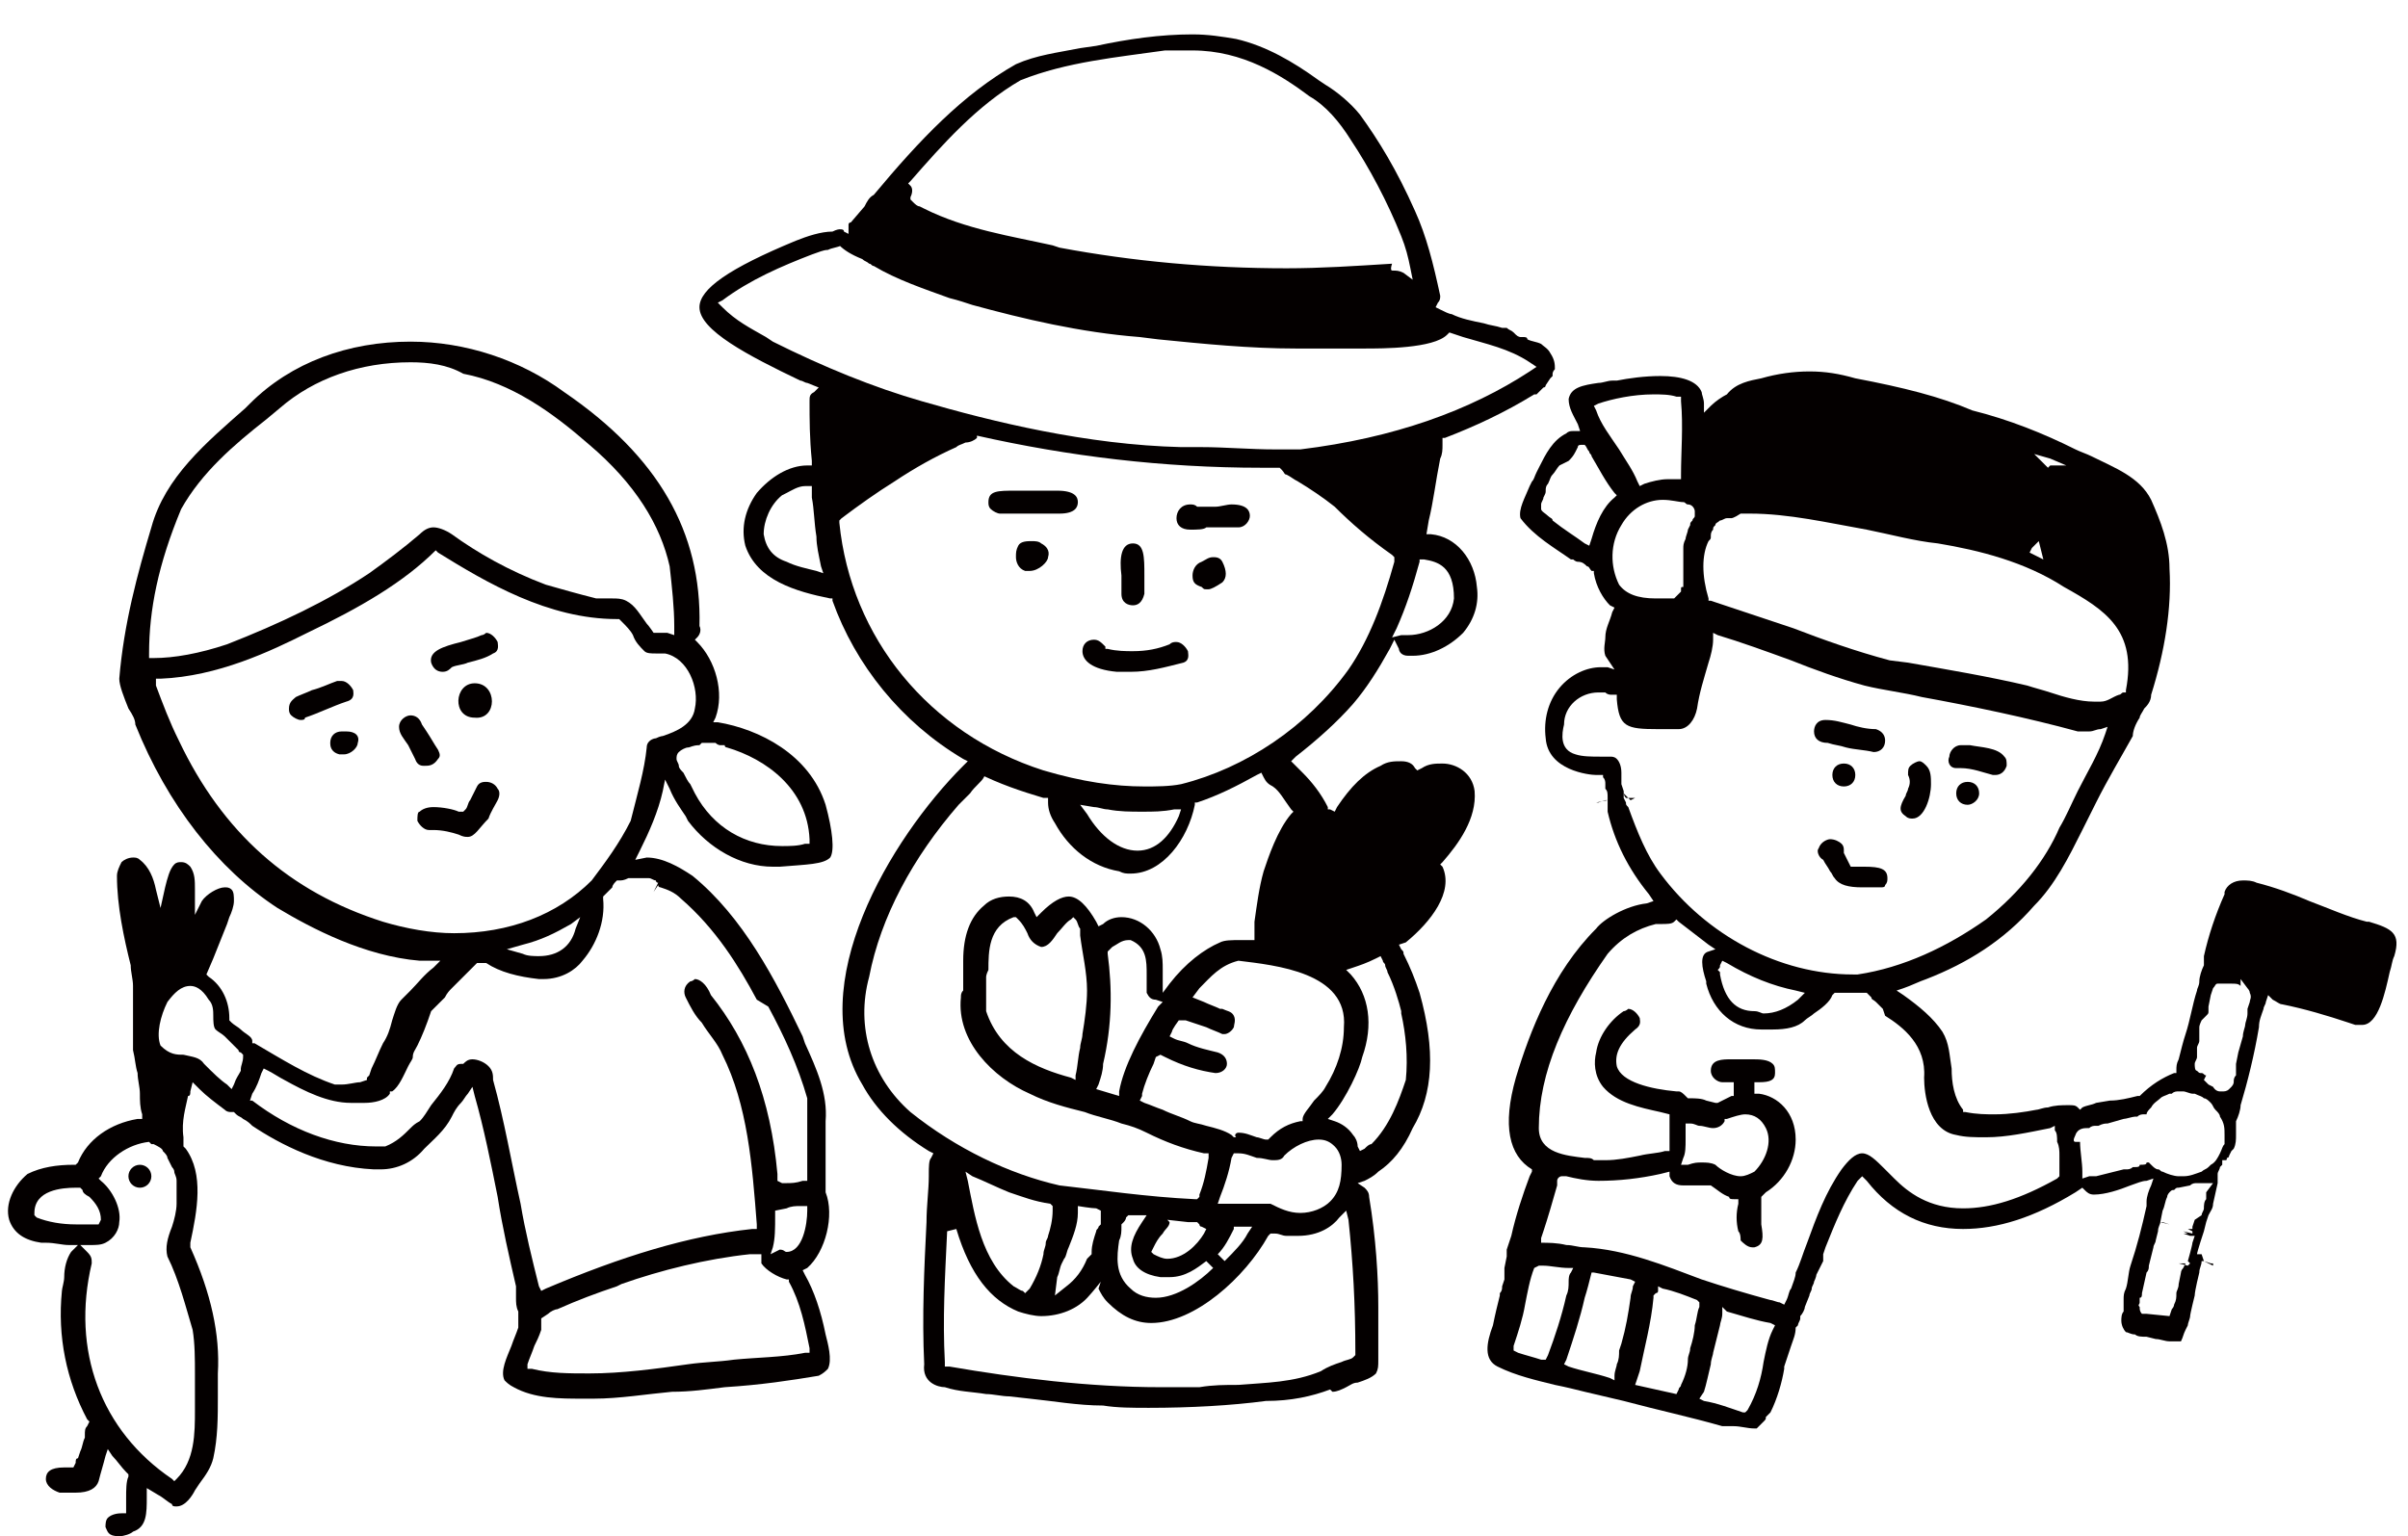<?xml version="1.0" encoding="utf-8"?>
<!-- Generator: Adobe Illustrator 26.0.1, SVG Export Plug-In . SVG Version: 6.00 Build 0)  -->
<svg version="1.1" id="レイヤー_1" xmlns="http://www.w3.org/2000/svg" xmlns:xlink="http://www.w3.org/1999/xlink" x="0px"
	 y="0px" viewBox="0 0 105 67" style="enable-background:new 0 0 105 67;" xml:space="preserve">
<style type="text/css">
	.st0{fill:none;}
	.st1{fill:#040000;}
</style>
<rect class="st0" width="105" height="67"/>
<g>
	<g>
		<path class="st1" d="M50.1,61.4c-0.7,0-1.4,0-2-0.1c-1.1,0-2.2-0.2-3.2-0.3l-0.9-0.1c-0.3,0-0.7-0.1-1-0.1
			c-0.6-0.1-1.2-0.1-1.8-0.3c-0.3,0-1-0.2-0.9-1c-0.1-2.1,0-4.2,0.1-6.2c0-0.7,0.1-1.4,0.1-2l0-0.1c0-0.3,0-0.6,0.1-0.7l0.1-0.2
			l-0.2-0.1c-1.3-0.8-2.3-1.8-2.9-2.9C35,43,38.8,36.6,42,33.4l0.2-0.2L42,33.1c-2.7-1.6-4.7-4.1-5.7-6.9l0-0.1l-0.1,0
			c-1.5-0.3-3.2-0.8-3.7-2.3c-0.2-0.8,0-1.6,0.5-2.3c0.6-0.7,1.4-1.2,2.2-1.2l0.2,0l0-0.2c-0.1-1-0.1-1.8-0.1-2.6
			c0-0.2,0-0.3,0.2-0.4l0.2-0.2l-0.5-0.2c-0.1,0-0.2-0.1-0.3-0.1c-2.3-1.1-4.4-2.2-4.4-3.2c0-0.8,1.3-1.7,4.2-2.9
			c0.5-0.2,1.1-0.4,1.6-0.4c0.2-0.1,0.3-0.1,0.3-0.1c0.1,0,0.2,0,0.2,0.1l0.2,0.1L37,9.8c0-0.1,0.1-0.1,0.1-0.1l0.6-0.7
			c0.1-0.2,0.2-0.4,0.4-0.5c2-2.4,3.9-4.4,6.2-5.7c0.9-0.4,1.8-0.5,2.8-0.7l0.7-0.1c1.4-0.3,2.8-0.5,4.2-0.5c0.7,0,1.3,0.1,1.9,0.2
			c1.3,0.3,2.5,1,3.6,1.8l0.3,0.2c0.5,0.3,1.1,0.8,1.5,1.3c0.8,1.1,1.6,2.4,2.4,4.2c0.5,1.1,0.8,2.3,1.1,3.7c0,0.1,0,0.2-0.1,0.3
			l-0.1,0.2l0.2,0.1c0.2,0.1,0.4,0.2,0.5,0.2c0.4,0.2,0.9,0.3,1.4,0.4c0.3,0.1,0.5,0.1,0.8,0.2l0.2,0c0.1,0.1,0.2,0.1,0.3,0.2
			c0,0,0.1,0.1,0.1,0.1c0.1,0.1,0.2,0.1,0.2,0.1l0.1,0c0.1,0,0.2,0,0.2,0.1c0.2,0.1,0.4,0.1,0.6,0.2c0.1,0.1,0.3,0.2,0.4,0.4
			c0.2,0.3,0.2,0.5,0.2,0.7l0,0c-0.1,0.1-0.1,0.2-0.1,0.2l0,0.1l-0.1,0.1l-0.2,0.3c0,0,0,0.1-0.1,0.1c0,0-0.3,0.3-0.3,0.3l0,0
			l-0.1,0c-1.3,0.8-2.6,1.4-3.9,1.9l-0.1,0v0.1c0,0.1,0,0.1,0,0.2c0,0.2,0,0.4-0.1,0.6c-0.2,1-0.3,1.9-0.5,2.7l-0.1,0.6l0.2,0
			c1.1,0.1,1.9,1.1,2,2.3c0.1,0.7-0.1,1.4-0.6,2c-0.6,0.6-1.4,1-2.2,1c-0.1,0-0.2,0-0.2,0c-0.3,0-0.4-0.2-0.4-0.3l-0.2-0.4l-0.2,0.4
			c-0.5,0.9-1,1.7-1.6,2.4c-0.7,0.8-1.6,1.6-2.5,2.3l-0.2,0.2l0.2,0.2c0.1,0.1,0.2,0.2,0.3,0.3c0.4,0.4,0.8,0.9,1.1,1.5l0,0.1l0.1,0
			l0.2,0.1l0.1-0.2c0.6-0.9,1.2-1.5,1.9-1.8c0.3-0.2,0.6-0.2,0.9-0.2c0.3,0,0.5,0.1,0.6,0.3l0.1,0.1l0.2-0.1
			c0.3-0.2,0.6-0.2,0.9-0.2c0.6,0,1.3,0.4,1.4,1.2c0.1,1.2-0.7,2.3-1.4,3.1l-0.1,0.1l0.1,0.1c0.5,1.1-0.5,2.4-1.6,3.3L61,41.2
			l0.1,0.2c0.1,0.1,0.1,0.1,0.1,0.2c0.3,0.6,0.5,1.1,0.7,1.7c0.7,2.5,0.6,4.4-0.3,5.9c-0.4,0.9-0.9,1.5-1.5,1.9
			c-0.2,0.2-0.4,0.3-0.6,0.4l-0.3,0.1l0.3,0.2c0.1,0.1,0.2,0.2,0.2,0.4c0.3,1.8,0.4,3.5,0.4,4.8l0,0.7c0,0.5,0,1.1,0,1.6
			c0,0.3,0,0.4-0.1,0.6c-0.2,0.2-0.5,0.3-0.8,0.4c-0.2,0-0.3,0.1-0.5,0.2c-0.2,0.1-0.4,0.2-0.6,0.2l0,0L58,60.6
			c-0.8,0.3-1.7,0.5-2.8,0.5C53.7,61.3,51.9,61.4,50.1,61.4z M41.3,53.7c-0.1,2.1-0.2,3.8-0.1,5.7l0,0.2l0.2,0
			c2.9,0.5,6.1,0.9,9.2,0.9c0.6,0,1.2,0,1.7,0c0.6-0.1,1.1-0.1,1.7-0.1c1.2-0.1,2.4-0.1,3.6-0.6c0.3-0.2,0.6-0.3,0.9-0.4
			c0.2-0.1,0.4-0.1,0.5-0.2l0.1-0.1l0-0.1c0-2.1-0.1-3.9-0.3-5.8l-0.1-0.4l-0.3,0.3c-0.3,0.4-0.9,0.8-1.8,0.8c-0.2,0-0.3,0-0.5,0
			c-0.2,0-0.3-0.1-0.5-0.1l-0.2,0l-0.1,0.1c-1,1.8-3.2,3.8-5.1,3.8c-0.7,0-1.3-0.3-1.9-0.9c-0.2-0.2-0.3-0.4-0.4-0.6L48,55.9
			c0,0-0.4,0.5-0.5,0.6c-0.5,0.6-1.3,0.9-2.1,0.9c-0.3,0-0.7-0.1-1-0.2c-1.2-0.5-2.1-1.6-2.7-3.6L41.3,53.7z M49.1,53.1
			c0,0.1-0.1,0.2-0.1,0.2l-0.1,0.1l0,0.1c0,0.2,0,0.4-0.1,0.6c-0.1,0.7-0.2,1.5,0.5,2.1c0.3,0.3,0.7,0.4,1.1,0.4
			c0.9,0,1.9-0.7,2.5-1.3l-0.3-0.3c-0.4,0.3-0.9,0.7-1.6,0.7c-0.2,0-0.3,0-0.4,0c-0.7-0.1-1.1-0.4-1.2-0.8c-0.2-0.5,0-1,0.4-1.6
			l0.2-0.3L49.2,53L49.1,53.1z M47,52.9c0,0.5-0.2,1-0.4,1.5c-0.1,0.2-0.1,0.4-0.2,0.5l-0.1,0.2c-0.1,0.2-0.1,0.4-0.2,0.6L46,56.5
			l0.5-0.4c0.4-0.3,0.7-0.7,0.9-1.2c0,0,0,0,0.1-0.1l0.1-0.1l0-0.1c0-0.3,0.1-0.6,0.2-0.9c0-0.1,0.1-0.1,0.1-0.2l0.1-0.1l0-0.4
			l0-0.2l-0.2-0.1c-0.2,0-0.8-0.1-0.8-0.1L47,52.9z M42.2,51.5c0.3,1.5,0.6,3.5,2,4.6c0.2,0.1,0.3,0.2,0.4,0.2l0.1,0.1l0.2-0.2
			c0.3-0.5,0.5-1,0.6-1.5c0-0.2,0.1-0.3,0.1-0.5c0-0.1,0.1-0.2,0.1-0.3c0.1-0.3,0.2-0.7,0.2-1.1l0-0.2l-0.1-0.1
			c-0.7-0.1-1.2-0.3-1.8-0.5c-0.5-0.2-1.1-0.5-1.6-0.7l-0.3-0.2L42.2,51.5z M53.8,53.5l0,0.1c-0.2,0.4-0.4,0.8-0.7,1.1l0.3,0.3
			c0.4-0.4,0.8-0.8,1-1.2l0.2-0.3L53.8,53.5z M51,53.3L51,53.3c0,0.2-0.2,0.3-0.3,0.5c-0.2,0.2-0.3,0.4-0.4,0.6l-0.1,0.2l0.1,0.1
			c0.2,0.1,0.4,0.2,0.6,0.2c0.7,0,1.3-0.6,1.6-1.1l0.1-0.2l-0.2-0.1c-0.1,0-0.1-0.1-0.1-0.1l-0.1-0.1c0,0-0.3,0-0.3,0
			c0,0-0.1,0-0.1,0l-0.9-0.1L51,53.3z M54.9,52.5c0.2,0,0.3,0,0.5,0c0.4,0.2,0.8,0.4,1.3,0.4c0.5,0,1-0.2,1.3-0.5
			c0.4-0.4,0.5-0.9,0.5-1.6c0-0.3-0.1-0.6-0.3-0.8c-0.2-0.2-0.4-0.3-0.7-0.3c-0.5,0-1.1,0.3-1.5,0.7c-0.1,0.2-0.3,0.2-0.5,0.2
			c-0.2,0-0.4-0.1-0.7-0.1c-0.3-0.1-0.5-0.2-0.8-0.2h-0.2l-0.1,0.2c-0.1,0.6-0.3,1.2-0.5,1.7l-0.1,0.3l0.3,0c0.2,0,0.4,0,0.6,0
			C54.4,52.5,54.6,52.5,54.9,52.5z M42.9,33.9c-0.1,0.2-0.4,0.4-0.6,0.7c-0.2,0.2-0.3,0.3-0.5,0.5c-2,2.3-3.4,4.9-3.9,7.5
			c-0.6,2.2,0.1,4.4,1.8,5.9c2,1.6,4.3,2.7,6.5,3.2c1.8,0.2,3.8,0.5,5.9,0.6l0.1,0l0.1-0.1l0-0.1c0.2-0.5,0.3-1,0.4-1.6l0-0.2
			l-0.2,0c-0.9-0.2-1.7-0.5-2.5-0.9c-0.4-0.2-0.7-0.3-1.1-0.4c-0.5-0.2-1.1-0.3-1.6-0.5c-0.8-0.2-1.6-0.4-2.4-0.8
			c-1.6-0.7-3.2-2.3-3-4.2c0-0.1,0-0.2,0.1-0.3c0-0.3,0-0.6,0-0.9c0-0.1,0-0.2,0-0.4c0-1.1,0.3-1.9,0.9-2.4c0.3-0.3,0.7-0.4,1.1-0.4
			c0.5,0,0.9,0.2,1.1,0.7l0.1,0.2l0.2-0.2c0.5-0.5,0.9-0.7,1.2-0.7c0.4,0,0.8,0.4,1.2,1.1l0.1,0.2l0.2-0.1c0.2-0.2,0.5-0.3,0.8-0.3
			c0.8,0,1.5,0.6,1.7,1.4c0.1,0.3,0.1,0.6,0.1,0.9c0,0.2,0,0.3,0,0.5l0,0.5l0.3-0.4c0.7-0.9,1.5-1.5,2.2-1.8
			c0.2-0.1,0.5-0.1,0.9-0.1c0.1,0,0.3,0,0.4,0l0.2,0l0-0.2c0-0.2,0-0.4,0-0.6c0.1-0.7,0.2-1.5,0.4-2.2c0.2-0.6,0.6-1.8,1.2-2.5
			l0.1-0.1l-0.1-0.1c-0.3-0.4-0.5-0.8-0.8-1c-0.2-0.1-0.3-0.2-0.4-0.4l-0.1-0.2l-0.2,0.1c-0.9,0.5-1.7,0.9-2.6,1.2l-0.1,0l0,0.1
			c-0.3,1.5-1.4,3-2.8,3c-0.2,0-0.3,0-0.5-0.1c-1.2-0.2-2.2-1-2.8-2.1c-0.2-0.3-0.3-0.6-0.3-0.9l0-0.2l-0.2,0
			c-1-0.3-1.9-0.6-2.9-1.1L43,33.7L42.9,33.9z M60,41.8c-0.4,0.2-0.7,0.3-1,0.4l-0.3,0.1l0.2,0.2c0.8,0.9,1,2.2,0.5,3.6
			c-0.1,0.5-0.7,1.8-1.3,2.5l-0.2,0.2l0.3,0.1c0.3,0.1,0.6,0.3,0.8,0.6c0.1,0.1,0.2,0.3,0.2,0.5l0.1,0.2l0.2-0.1
			c0.1-0.1,0.2-0.2,0.3-0.2c0.8-0.8,1.2-1.9,1.5-2.8c0.1-1,0-2-0.2-2.9l0-0.1c-0.1-0.4-0.3-1.1-0.6-1.7c0-0.1-0.1-0.2-0.1-0.3
			c0-0.1-0.1-0.1-0.1-0.2l-0.1-0.2L60,41.8z M54,49.4c0.3,0,0.5,0.1,0.8,0.2c0.1,0,0.3,0.1,0.4,0.1l0.1,0l0.1-0.1
			c0.4-0.4,0.8-0.6,1.3-0.7l0.1,0l0-0.1c0-0.2,0.3-0.5,0.5-0.8c0.2-0.2,0.4-0.4,0.5-0.6c0.5-0.8,0.8-1.7,0.8-2.6
			c0.2-2.4-3-2.7-4.6-2.9c-0.8,0.2-1.2,0.7-1.7,1.2l-0.3,0.4l0.5,0.2c0.2,0.1,0.5,0.2,0.7,0.3l0.1,0c0.2,0.1,0.4,0.1,0.5,0.3
			c0.1,0.2,0,0.4,0,0.5c-0.1,0.2-0.3,0.3-0.4,0.3c0,0-0.1,0-0.1,0c-0.2-0.1-0.5-0.2-0.7-0.3c-0.3-0.1-0.6-0.2-0.9-0.3
			c-0.1,0-0.1,0-0.2,0l-0.1,0c0,0-0.3,0.4-0.3,0.5l-0.1,0.2l0.2,0.1c0.2,0.1,0.4,0.1,0.6,0.2c0.4,0.2,0.9,0.3,1.3,0.4
			c0.3,0.1,0.4,0.3,0.4,0.5c0,0.2-0.2,0.4-0.5,0.4c-0.7-0.1-1.4-0.3-2.2-0.7l-0.2-0.1l-0.2,0.1l-0.1,0.3c-0.2,0.4-0.4,0.9-0.5,1.3
			l0,0.1L49.7,48l0.2,0.1c0.3,0.1,0.5,0.2,0.8,0.3c0.4,0.2,0.8,0.3,1.2,0.5c0.2,0.1,0.4,0.1,0.7,0.2c0.4,0.1,0.8,0.2,1.1,0.4
			l0.1,0.1l0.1,0C53.8,49.5,53.9,49.4,54,49.4z M49.2,41c-0.3,0-0.5,0.2-0.7,0.3l-0.2,0.2l0,0.1c0.2,1.5,0.2,3.1-0.2,4.8
			c0,0.3-0.1,0.6-0.2,0.9l-0.1,0.2l1,0.3l0-0.2c0.2-1.1,0.9-2.4,1.7-3.7l0.2-0.2l-0.3-0.1c-0.2,0-0.3-0.1-0.4-0.3
			C50,43,50,42.8,50,42.5c0-0.6,0-1.2-0.7-1.5l0,0L49.2,41z M43.1,42.3C43.1,42.3,43,42.4,43.1,42.3C43,42.5,43,42.6,43,42.6l0,1
			c0,0.1,0,0.1,0,0.2l0,0.1c0,0,0,0.1,0,0.2c0.6,1.8,2.2,2.5,3.7,2.9l0.2,0.1l0-0.2c0.1-0.4,0.1-0.8,0.2-1.2c0-0.2,0.1-0.4,0.1-0.6
			c0.1-0.6,0.2-1.3,0.2-1.9c0-0.8-0.2-1.6-0.3-2.4l0-0.2l0-0.1c-0.1-0.1-0.1-0.3-0.2-0.4l-0.1-0.1l-0.1,0.1
			c-0.2,0.1-0.4,0.4-0.6,0.6c-0.2,0.3-0.4,0.6-0.7,0.6c-0.3-0.1-0.5-0.3-0.6-0.6c-0.1-0.2-0.2-0.4-0.4-0.6l-0.1-0.1l-0.1,0
			C43.1,40.4,43.1,41.5,43.1,42.3L43.1,42.3z M47.4,35.5c0.6,1,1.4,1.6,2.2,1.6c0.8,0,1.4-0.6,1.8-1.5l0.1-0.3l-0.3,0
			c-0.5,0.1-0.9,0.1-1.4,0.1c-0.5,0-1,0-1.5-0.1c-0.2,0-0.4-0.1-0.6-0.1l-0.6-0.1L47.4,35.5z M42.6,19.1c-0.1,0.1-0.3,0.2-0.5,0.2
			c-0.2,0.1-0.3,0.1-0.4,0.2c-0.9,0.4-1.8,0.9-2.7,1.5c-0.8,0.5-1.5,1-2.3,1.6l-0.1,0.1l0,0.1c0.5,5,3.9,9.2,8.9,10.8
			c1.7,0.5,3.1,0.7,4.4,0.7c0.5,0,1.1,0,1.6-0.1c2.8-0.7,5.5-2.5,7.3-5c0.9-1.3,1.5-2.9,2-4.7l0-0.2l-0.1-0.1
			c-1-0.7-1.8-1.4-2.5-2.1c-0.5-0.4-1.1-0.8-1.6-1.1c-0.2-0.1-0.3-0.2-0.5-0.3c-0.1,0-0.1-0.1-0.2-0.2l-0.1-0.1c0,0-0.5,0-0.6,0
			h-0.2c-4.3,0-8.4-0.5-12.4-1.4L42.6,19.1L42.6,19.1z M61.9,24.5c-0.3,1.1-0.6,2-1,2.9l-0.2,0.4l0.4-0.1c0.1,0,0.1,0,0.1,0
			c0,0,0.1,0,0.2,0c0.9,0,1.9-0.6,2-1.6c0-1.4-0.7-1.6-1.3-1.7l-0.2,0L61.9,24.5z M35.1,21.2c-0.3,0-0.6,0.2-0.8,0.3l-0.2,0.1
			c-0.5,0.4-0.8,1.1-0.8,1.7c0.1,0.6,0.4,1,1,1.2c0.4,0.2,0.9,0.3,1.3,0.4l0.3,0.1l-0.1-0.3c-0.1-0.5-0.2-0.9-0.2-1.3
			c-0.1-0.6-0.1-1.2-0.2-1.7l0-0.5L35.1,21.2z M36.7,10.7c-0.2,0.1-0.4,0.1-0.6,0.2c-0.2,0-0.4,0.1-0.7,0.2c-1.3,0.5-2.7,1.1-3.9,2
			l-0.2,0.1l0.2,0.2c0.6,0.6,1.2,0.9,1.9,1.3l0.3,0.2c2.2,1.1,4.4,2,6.5,2.6c3.1,0.9,7.2,1.9,11.3,2l0.9,0c1,0,2.1,0.1,3.2,0.1
			c0.4,0,0.7,0,1.1,0c4.1-0.5,7.4-1.7,10-3.4l0.3-0.2l-0.3-0.2c-0.9-0.6-1.9-0.8-2.9-1.1l-0.6-0.2l-0.1,0.1
			c-0.6,0.6-2.8,0.6-3.6,0.6c-0.3,0-0.6,0-0.9,0l-0.8,0c-0.1,0-0.2,0-0.3,0c-0.3,0-0.6,0-1,0c-2,0-4-0.2-6-0.4l-0.8-0.1
			c-2.6-0.2-5.1-0.8-7.3-1.4c-0.3-0.1-0.6-0.2-1-0.3c-1.1-0.4-2.3-0.8-3.3-1.4c-0.1,0-0.1-0.1-0.2-0.1c-0.1-0.1-0.2-0.1-0.3-0.2
			c-0.5-0.2-0.8-0.4-1-0.6l-0.1-0.1L36.7,10.7z M60.7,11.8c0.2,0,0.3,0,0.5,0.1l0.4,0.3l-0.1-0.5c-0.1-0.5-0.2-0.9-0.4-1.4
			c-0.6-1.5-1.4-3-2.2-4.2c-0.5-0.8-1.1-1.5-1.8-1.9c-1.2-0.9-2.9-2-5.1-2c-0.3,0-0.5,0-0.8,0l-0.4,0c-2.1,0.3-4.3,0.5-6.3,1.3
			c-1.9,1.1-3.4,2.8-4.8,4.4l-0.1,0.1l0.1,0.1c0.1,0.1,0.1,0.3,0,0.5l0,0.1l0.1,0.1c0.1,0.1,0.2,0.2,0.3,0.2l0.2,0.1
			c1.8,0.9,3.8,1.2,5.6,1.6l0.3,0.1c3.2,0.6,6.5,0.9,9.9,0.9c1.5,0,3-0.1,4.6-0.2C60.6,11.8,60.7,11.8,60.7,11.8z"/>
	</g>
	<g>
		<path class="st1" d="M43.6,22.4c-0.1,0-0.3-0.1-0.4-0.2c-0.1-0.1-0.1-0.2-0.1-0.3c0-0.5,0.4-0.5,1.2-0.5l0.3,0c0.1,0,0.2,0,0.3,0
			c0.2,0,0.4,0,0.6,0c0.2,0,0.4,0,0.6,0c0.8,0,0.9,0.3,0.9,0.5c0,0.2-0.1,0.5-0.8,0.5c-0.1,0-0.2,0-0.2,0l-0.5,0c-0.6,0-1.1,0-1.7,0
			C43.7,22.4,43.7,22.4,43.6,22.4z"/>
	</g>
	<g>
		<path class="st1" d="M44.9,24.9c-0.1,0-0.2,0-0.2,0c-0.3-0.1-0.4-0.4-0.4-0.6c0-0.2,0-0.3,0.1-0.5c0.1-0.2,0.4-0.2,0.6-0.2
			c0.1,0,0.3,0,0.4,0.1c0.2,0.1,0.4,0.3,0.3,0.6C45.7,24.5,45.3,24.9,44.9,24.9z"/>
	</g>
	<g>
		<path class="st1" d="M51.9,23.1c-0.4,0-0.6-0.2-0.6-0.5c0-0.3,0.2-0.6,0.6-0.6c0.1,0,0.2,0,0.3,0.1l0.2,0c0.2,0,0.4,0,0.6,0
			c0.2,0,0.5-0.1,0.7-0.1c0.7,0,0.8,0.3,0.8,0.5c0,0.2-0.2,0.5-0.5,0.5h0c-0.5,0-0.9,0-1.4,0C52.5,23.1,52.2,23.1,51.9,23.1z"/>
	</g>
	<g>
		<path class="st1" d="M52.7,25.7c0,0-0.1,0-0.1,0c-0.1,0-0.1,0-0.2-0.1c-0.3-0.1-0.4-0.2-0.4-0.5c0-0.2,0.1-0.5,0.4-0.6
			c0.2-0.1,0.3-0.2,0.5-0.2c0.1,0,0.3,0,0.4,0.2c0.2,0.4,0.2,0.7,0,0.9C53,25.6,52.8,25.7,52.7,25.7z"/>
	</g>
	<g>
		<path class="st1" d="M49.4,26.4c-0.2,0-0.5-0.1-0.5-0.5c0-0.2,0-0.5,0-0.8c-0.1-0.8,0-1.4,0.5-1.4c0.5,0,0.5,0.6,0.5,1.4
			c0,0.3,0,0.6,0,0.8C49.8,26.3,49.6,26.4,49.4,26.4z"/>
	</g>
	<g>
		<path class="st1" d="M49.3,29.3c-0.2,0-0.4,0-0.6,0c-1.1-0.1-1.5-0.5-1.5-0.9c0-0.3,0.2-0.5,0.5-0.5c0.2,0,0.3,0.1,0.5,0.3l0,0.1
			l0.1,0c0.4,0.1,0.8,0.1,1.1,0.1c0.6,0,1.1-0.1,1.6-0.3c0.1-0.1,0.2-0.1,0.3-0.1c0.2,0,0.4,0.2,0.5,0.4c0,0.1,0.1,0.4-0.2,0.5
			C50.8,29.1,50.1,29.3,49.3,29.3z"/>
	</g>
	<g>
		<path class="st1" d="M68.4,20.3C68.4,20.3,68.4,20.3,68.4,20.3C68.4,20.3,68.4,20.3,68.4,20.3C68.4,20.3,68.4,20.3,68.4,20.3
			C68.4,20.3,68.4,20.3,68.4,20.3C68.4,20.3,68.4,20.3,68.4,20.3C68.4,20.3,68.4,20.3,68.4,20.3C68.4,20.3,68.4,20.3,68.4,20.3z"/>
	</g>
	<g>
		<polygon class="st1" points="69.4,33.7 69.4,33.7 69.4,33.7 		"/>
	</g>
	<g>
		<path class="st1" d="M81.7,32.8c-0.4-0.1-0.8-0.1-1.2-0.2c-0.3-0.1-0.5-0.1-0.8-0.2c-0.4,0-0.6-0.2-0.6-0.5c0-0.2,0.1-0.5,0.5-0.5
			c0.4,0,0.7,0.1,1.1,0.2c0.3,0.1,0.7,0.2,1.1,0.2c0.3,0.1,0.4,0.3,0.4,0.5C82.2,32.6,82,32.8,81.7,32.8L81.7,32.8z"/>
	</g>
	<g>
		<path class="st1" d="M80.4,34.3c-0.3,0-0.5-0.2-0.5-0.5s0.2-0.5,0.5-0.5s0.5,0.2,0.5,0.5S80.7,34.3,80.4,34.3z"/>
	</g>
	<g>
		<path class="st1" d="M87,33.8c0,0-0.1,0-0.1,0c-0.4-0.1-0.9-0.3-1.4-0.3c-0.1,0-0.1,0-0.2,0C85,33.5,84.9,33.2,85,33
			c0-0.2,0.2-0.5,0.5-0.5c0,0,0.1,0,0.1,0l0.3,0c0.5,0.1,1.2,0.1,1.5,0.5c0.1,0.1,0.1,0.2,0.1,0.4C87.4,33.7,87.2,33.8,87,33.8z"/>
	</g>
	<g>
		<path class="st1" d="M85.8,35.1c-0.3,0-0.5-0.2-0.5-0.5s0.2-0.5,0.5-0.5s0.5,0.2,0.5,0.5S86,35.1,85.8,35.1z"/>
	</g>
	<g>
		<path class="st1" d="M83.4,35.7c-0.1,0-0.2,0-0.3-0.1c-0.3-0.2-0.3-0.4,0-0.9c0-0.1,0.1-0.2,0.1-0.3c0.1-0.2,0.1-0.4,0-0.6
			c0-0.2,0-0.3,0.1-0.4c0.1-0.1,0.3-0.2,0.4-0.2c0.1,0,0.2,0.1,0.3,0.2c0.2,0.2,0.2,0.5,0.2,0.8C84.2,34.8,83.9,35.7,83.4,35.7z"/>
	</g>
	<g>
		<path class="st1" d="M82,38.7c-0.1,0-0.2,0-0.4,0l-0.4,0c-0.6,0-1-0.1-1.2-0.4c-0.1-0.1-0.1-0.2-0.2-0.3c-0.1-0.2-0.2-0.3-0.3-0.5
			c-0.2-0.1-0.3-0.4-0.2-0.5c0.1-0.3,0.4-0.4,0.5-0.4c0.2,0,0.4,0.1,0.5,0.2c0.1,0.1,0.1,0.2,0.1,0.3l0,0.1l0.3,0.6l0.1,0
			c0.2,0,0.3,0,0.5,0c0.7,0,1,0.1,1,0.5c0,0.1,0,0.2-0.1,0.3C82.2,38.7,82.1,38.7,82,38.7L82,38.7z"/>
	</g>
	<g>
		<path class="st1" d="M97.8,50.5L97.8,50.5C97.8,50.5,97.8,50.5,97.8,50.5z"/>
	</g>
	<g>
		<polygon class="st1" points="96.7,47.3 96.7,47.3 96.7,47.3 		"/>
	</g>
	<g>
		<path class="st1" d="M96,45.3C96,45.3,96,45.3,96,45.3C96,45.3,96,45.3,96,45.3C96,45.3,96,45.3,96,45.3z"/>
	</g>
	<g>
		<path class="st1" d="M97.3,46.6C97.3,46.6,97.3,46.6,97.3,46.6C97.3,46.6,97.3,46.6,97.3,46.6L97.3,46.6z"/>
	</g>
	<g>
		<path class="st1" d="M95.5,58C95.5,58,95.5,58,95.5,58C95.4,58,95.4,58,95.5,58C95.4,58,95.5,58,95.5,58z"/>
	</g>
	<g>
		<path class="st1" d="M95.5,53.8C95.5,53.8,95.5,53.8,95.5,53.8C95.5,53.8,95.5,53.8,95.5,53.8C95.5,53.8,95.5,53.8,95.5,53.8z"/>
	</g>
	<g>
		<polygon class="st1" points="95.6,53.6 95.6,53.6 95.6,53.6 		"/>
	</g>
	<g>
		<path class="st1" d="M76.7,62.7L76.7,62.7L76.7,62.7z M76.7,62.2c0,0-0.1,0.1-0.1,0.1l-0.1,0c-0.3,0-0.6-0.1-0.9-0.1
			c-0.1,0-0.3,0-0.5,0c-1.4-0.4-2.8-0.7-4.3-1.1l-1.7-0.4c-0.4-0.1-0.8-0.2-1.3-0.3c-0.8-0.2-1.7-0.4-2.5-0.8
			c-0.6-0.3-0.5-1-0.2-1.8c0.1-0.5,0.2-0.9,0.3-1.3l0-0.1c0.1-0.1,0.1-0.2,0.1-0.3l0.1-0.3l0-0.1l0-0.1l0-0.3l0.1-0.5
			c0-0.1,0-0.2,0-0.3l0.2-0.6c0.2-0.9,0.5-1.8,0.8-2.6l0.1-0.2L66.8,51c-1-0.6-1.3-1.9-0.7-4c0.6-2,1.6-4.6,3.5-6.5
			c0.3-0.4,1.3-1,2.2-1.1l0.3-0.1l-0.2-0.3c-0.9-1.1-1.5-2.3-1.8-3.6l0-0.1c0-0.1,0-0.2,0-0.2l0-0.2L69.6,35l0.1,0l0.3-0.1l0,0
			l-0.2,0.1l0.2-0.1l0.1,0l0,0l0,0l-0.2,0l-0.1,0l-0.1,0l0.1,0l0,0l-0.1,0l0,0l0,0l0.1,0l0.2,0l0.1,0l0-0.1c0-0.2,0-0.3-0.1-0.4
			c0-0.1,0-0.1,0-0.2c0-0.1,0-0.2-0.1-0.3l0,0l0,0v-0.1l-0.1,0l0,0l-0.1,0h0l0,0l-0.1,0c-0.3,0-2.1-0.2-2.2-1.6
			c-0.1-0.8,0.1-1.6,0.6-2.2c0.5-0.6,1.2-0.9,1.8-0.9c0.1,0,0.1,0,0.2,0l0.1,0l0.3,0.1L70,28.6c-0.1-0.3,0-0.6,0-0.8
			c0-0.4,0.2-0.7,0.3-1.1l0.1-0.2l-0.2-0.1c-0.3-0.3-0.6-0.8-0.7-1.4l0-0.1l-0.1,0c-0.1-0.1-0.1-0.2-0.2-0.2
			c-0.1-0.1-0.2-0.2-0.4-0.2c-0.1,0-0.2-0.1-0.2-0.1l-0.1,0c-0.7-0.5-1.6-1-2.2-1.8c-0.1-0.4,0.2-0.9,0.4-1.4l0.1-0.2
			c0.1-0.1,0.1-0.2,0.2-0.4l0.1-0.2c0.3-0.6,0.6-1.2,1.2-1.5c0.1-0.1,0.2-0.1,0.3-0.1l0.3,0l-0.1-0.3c-0.2-0.4-0.4-0.7-0.4-1.1
			c0.1-0.5,0.6-0.6,1.3-0.7c0.2,0,0.4-0.1,0.6-0.1l0.2,0c0.5-0.1,1.2-0.2,1.9-0.2c0.9,0,1.6,0.2,1.8,0.7c0,0.1,0.1,0.3,0.1,0.5
			l0,0.4l0.3-0.3c0.2-0.2,0.5-0.4,0.7-0.5c0.4-0.5,1-0.6,1.5-0.7c0.7-0.2,1.4-0.3,2.1-0.3c0.7,0,1.3,0.1,2,0.3
			c2.1,0.4,3.7,0.8,5.1,1.4c1.6,0.4,3.1,1,4.5,1.7c0.2,0.1,0.5,0.2,0.7,0.3c1,0.5,2.1,0.9,2.6,1.9c0.4,0.9,0.8,1.9,0.8,3
			c0.1,1.7-0.2,3.6-0.8,5.5c0,0.3-0.2,0.5-0.3,0.6c-0.1,0.2-0.2,0.3-0.2,0.4c-0.2,0.3-0.3,0.6-0.3,0.8C92.5,33,91.9,34,91.4,35
			c-0.2,0.4-0.4,0.8-0.6,1.2c-0.6,1.2-1.2,2.4-2.1,3.3c-1.3,1.5-2.9,2.5-4.7,3.2c-0.3,0.1-0.7,0.3-1,0.4l-0.3,0.1l0.3,0.2
			c0.7,0.5,1.3,1,1.7,1.6c0.3,0.5,0.3,1,0.4,1.6c0,0.6,0.1,1.3,0.5,1.8l0,0.1l0.1,0c0.5,0.1,0.9,0.1,1.3,0.1c0.6,0,1.3-0.1,1.8-0.2
			c0.1,0,0.3-0.1,0.5-0.1c0.3-0.1,0.6-0.1,0.9-0.1c0.2,0,0.3,0,0.4,0.1l0.1,0.1l0.1-0.1c0.2-0.1,0.4-0.1,0.6-0.2l0.6-0.1
			c0.4,0,0.8-0.1,1.2-0.2l0.1,0l0,0c0.5-0.5,1-0.8,1.5-1l0.1,0l0-0.1c0-0.2,0-0.3,0.1-0.5c0.1-0.4,0.2-0.8,0.3-1.1
			c0.2-0.6,0.3-1.3,0.5-1.9c0-0.1,0.1-0.2,0.1-0.4c0-0.2,0.1-0.5,0.2-0.7l0-0.1l0-0.1c0-0.1,0-0.1,0-0.2c0.2-0.9,0.5-1.8,0.9-2.7
			l0-0.1c0.1-0.3,0.4-0.5,0.8-0.5c0.2,0,0.4,0,0.6,0.1c0.8,0.2,1.6,0.5,2.3,0.8c0.8,0.3,1.7,0.7,2.5,0.9l0.1,0
			c1,0.3,1.4,0.5,1.1,1.5c-0.1,0.2-0.1,0.4-0.2,0.7c-0.2,0.9-0.5,2.3-1.2,2.3c-0.1,0-0.2,0-0.3,0l-0.3-0.1c-0.9-0.3-1.9-0.6-2.9-0.8
			c-0.1,0-0.2-0.1-0.4-0.2l-0.2-0.2l-0.1,0.3c0,0.1-0.1,0.2-0.1,0.3c-0.1,0.3-0.2,0.5-0.2,0.8c-0.2,1.2-0.5,2.4-0.8,3.4
			c0,0.2-0.1,0.5-0.2,0.7c0,0.3,0,0.4,0,0.6c0,0.2,0,0.4-0.1,0.6l-0.1,0.1l-0.1,0.2c0,0,0,0.1-0.1,0.1l0,0c0,0.1,0,0.1-0.1,0.1h-0.1
			l0,0.2l-0.1,0.1c0,0.1-0.1,0.2-0.1,0.3c0,0.1,0,0.2,0,0.4l-0.2,0.9c0,0.2-0.1,0.3-0.2,0.5l-0.1,0.3l-0.1,0.4c0,0-0.3,0.9-0.3,1
			l0,0l0,0l0.2,0L96.1,55l0.3,0.1l0.1,0l0,0l0,0l0,0l0,0l0,0l0,0.1L96.1,55l0.1,0l-0.2,0l0,0l0,0c0,0.2-0.1,0.3-0.1,0.5
			c0,0-0.2,0.8-0.2,1l0.4,0.1l-0.4-0.1c0,0-0.2,0.8-0.2,0.9c0,0.1-0.1,0.3-0.1,0.4l-0.1,0.2c-0.1,0.2-0.1,0.3-0.2,0.5
			c-0.1,0-0.1,0-0.2,0c-0.1,0-0.2,0-0.3,0c-0.2,0-0.4-0.1-0.6-0.1l-0.4-0.1c-0.2,0-0.4,0-0.5-0.1c-0.2,0-0.3-0.1-0.4-0.1
			c-0.1-0.1-0.2-0.3-0.2-0.5c0-0.1,0-0.3,0.1-0.4l0-0.2l0-0.3c0-0.2,0-0.3,0.1-0.5c0.1-0.3,0.1-0.7,0.2-1c0.3-0.9,0.5-1.7,0.7-2.6
			l0-0.2c0-0.2,0.1-0.5,0.2-0.7l0.1-0.3l-0.3,0.1c-0.2,0-0.4,0.1-0.7,0.2c-0.5,0.2-1.1,0.4-1.6,0.4c-0.2,0-0.3-0.1-0.4-0.2l-0.1-0.1
			L90.5,52c-1.8,1.1-3.4,1.6-4.9,1.6c-1.7,0-3.1-0.7-4.2-2.1l-0.2-0.2l-0.2,0.2c-0.6,0.9-1,1.9-1.4,2.9l-0.1,0.3L79.5,55
			c-0.1,0.2-0.2,0.4-0.3,0.6c0,0.1-0.1,0.3-0.1,0.3c0,0.1-0.1,0.2-0.1,0.3c0,0.1-0.1,0.2-0.1,0.3l-0.2,0.5c0,0.1-0.1,0.3-0.2,0.4
			l0,0.1c0,0.1-0.1,0.2-0.1,0.3l0.1,0l-0.1,0l-0.1,0.1c0,0.3-0.1,0.5-0.2,0.8c-0.1,0.3-0.2,0.6-0.3,0.9l0,0.1
			c-0.1,0.6-0.3,1.3-0.6,1.9l-0.2,0.2l0.3,0.3l-0.3-0.3C77,61.9,77,61.9,76.9,62L76.7,62.2l0.2,0.3L76.7,62.2z M75.1,57.3
			c0,0.2-0.1,0.4-0.1,0.5L74.7,59c0,0.1-0.1,0.3-0.1,0.5c-0.1,0.4-0.2,0.9-0.3,1.2L74.1,61l0.2,0.1c0.6,0.1,1.1,0.3,1.7,0.5l0.1,0
			l0.1-0.1c0.4-0.7,0.6-1.4,0.7-2.1c0.1-0.5,0.2-1,0.4-1.4l0.1-0.2l-0.2-0.1c-0.6-0.1-1.2-0.3-1.9-0.5L75.1,57L75.1,57.3z
			 M72.3,56.3c0,0.1-0.1,0.1-0.1,0.1l-0.1,0.1l0,0.1c-0.1,1.1-0.4,2.2-0.6,3.2l-0.2,0.6l1.8,0.4l0.1-0.2c0-0.1,0.1-0.1,0.1-0.2
			c0.2-0.4,0.3-0.8,0.3-1.1c0-0.2,0.1-0.3,0.1-0.5c0.1-0.3,0.2-0.7,0.2-1c0.1-0.3,0.1-0.6,0.2-0.8l0-0.2L74,56.7
			c-0.5-0.2-1-0.4-1.5-0.5l-0.2-0.1L72.3,56.3z M69.4,55.5c-0.1,0.4-0.2,0.8-0.3,1.1c-0.2,0.9-0.5,1.8-0.8,2.7l-0.1,0.2l0.2,0.1
			c0.6,0.2,1.2,0.3,1.8,0.5l0.2,0.1l0-0.2c0-0.2,0.1-0.4,0.1-0.5c0.1-0.2,0.1-0.4,0.1-0.6l0.1-0.3c0.2-0.7,0.3-1.3,0.4-2
			c0-0.2,0.1-0.3,0.1-0.5l0.1-0.2l-0.2-0.1c-0.5-0.1-1.1-0.2-1.6-0.3l-0.2,0L69.4,55.5z M66.9,55.3c-0.2,0.5-0.3,1.1-0.4,1.6
			c-0.1,0.6-0.3,1.2-0.5,1.8l0,0.2l0.2,0.1c0.3,0.1,0.7,0.2,1,0.3l0.2,0l0.1-0.2c0.3-0.8,0.6-1.7,0.8-2.6c0.1-0.2,0.1-0.4,0.1-0.6
			c0-0.1,0-0.3,0.1-0.4l0.1-0.2l-0.2,0c-0.4,0-0.8-0.1-1.1-0.1l-0.2,0L66.9,55.3z M93.4,57.3l0.2,0l1,0.1l0.1-0.3
			c0.1-0.1,0.1-0.2,0.1-0.2c0.1-0.2,0.1-0.3,0.1-0.5h0c0-0.1,0.1-0.2,0.1-0.4l0.1-0.5c0,0,0-0.1,0.1-0.2l0.1-0.2l0,0l0,0L95,55.1
			l0.4,0.1l0.1-0.1L95.4,55c0,0,0.2-0.7,0.2-0.8l0.1-0.3l0,0l-0.1,0l-0.1,0l-0.3-0.1l0.2,0l-0.2-0.1l0.4,0.1l0-0.1l-0.2-0.1l-0.2,0
			l0.3,0l0,0l-0.2,0h0l0.1,0l0,0h0.1l0,0l0,0h0.1l0,0l0,0l0,0l0-0.1l0.1-0.3L96,53c0-0.1,0.1-0.2,0.1-0.3c0-0.1,0-0.3,0.1-0.4l0-0.1
			c0-0.1,0-0.1,0-0.2l0,0l0.3-0.4L96,51.6c0,0-0.1,0-0.1,0c0,0,0,0,0,0c-0.1,0-0.1,0-0.1,0c-0.1,0-0.2,0-0.3,0.1l-0.5,0.1
			c-0.1,0-0.1,0-0.2,0.1c0,0,0,0,0,0c-0.1,0-0.1,0-0.2,0.1c0,0-0.1,0.1-0.1,0.2c-0.1,0.2-0.1,0.4-0.2,0.6l-0.1,0.5l0.4,0.1l-0.4-0.1
			l0.1,0l-0.1,0l0.1,0l0.3,0.1l-0.4-0.1c0,0.1-0.1,0.2-0.1,0.4l-0.1,0.4c0,0.1-0.1,0.2-0.1,0.3l-0.2,0.8l0,0c0,0.1,0,0.2-0.1,0.3
			l-0.2,0.9c0,0.1,0,0.2-0.1,0.2l0,0.1c0,0,0,0,0,0.1c0,0.1-0.1,0.1,0,0.2C93.3,57.1,93.3,57.2,93.4,57.3L93.4,57.3z M67.2,54.2
			c0.3,0,0.7,0,1.1,0.1c0.3,0,0.5,0.1,0.8,0.1c1.8,0.1,3.5,0.8,5.1,1.4c0.9,0.3,1.9,0.6,3,0.9c0.1,0,0.3,0.1,0.4,0.1l0.2,0.1
			l0.1-0.2c0.1-0.2,0.1-0.4,0.2-0.5c0.1-0.3,0.2-0.5,0.2-0.7c0.2-0.4,0.3-0.8,0.5-1.3c0.4-1.1,0.8-2.2,1.5-3.2
			c0.3-0.4,0.6-0.7,0.9-0.7c0.3,0,0.6,0.3,1,0.7c0.1,0.1,0.3,0.3,0.4,0.4c0.6,0.6,1.5,1.3,3,1.3c1.2,0,2.5-0.4,4.1-1.3l0.1-0.1
			l0-0.1c0-0.3,0-0.5,0-0.8c0-0.2,0-0.4-0.1-0.6c0-0.2,0-0.4-0.1-0.5l0-0.2l-0.2,0.1c-1,0.2-1.9,0.4-2.8,0.4c-0.5,0-0.9,0-1.3-0.1
			c-1.2-0.2-1.4-1.8-1.4-2.5c0.1-1.4-0.9-2.2-1.7-2.7L82.1,44c-0.1-0.1-0.2-0.2-0.3-0.3c-0.1-0.1-0.2-0.1-0.2-0.2l-0.1-0.1l-0.1-0.1
			l0,0l-0.1,0c-0.2,0-0.4,0-0.6,0c-0.2,0-0.4,0-0.6,0l-0.1,0l-0.1,0.1c-0.1,0.3-0.5,0.6-0.8,0.8c-0.1,0.1-0.3,0.2-0.4,0.3
			c-0.3,0.3-0.8,0.4-1.4,0.4c-0.1,0-0.3,0-0.4,0l-0.1,0c-1.2,0-2.1-0.8-2.4-2l0-0.1c-0.2-0.6-0.3-1.2,0.1-1.3l0.3-0.1l-0.3-0.2
			c-0.4-0.3-0.9-0.7-1.3-1l-0.1-0.1l-0.1,0.1c-0.1,0.1-0.3,0.1-0.6,0.1l-0.2,0c-0.8,0.2-1.5,0.6-2.1,1.3c-1.9,2.7-3,5.2-3,7.6
			c0,1.1,1.2,1.2,2,1.3c0.2,0,0.3,0,0.4,0.1c0.2,0,0.3,0,0.5,0c0.5,0,1-0.1,1.5-0.2c0.4-0.1,0.8-0.1,1.1-0.2l0.2,0l0-0.7
			c0-0.2,0-0.5,0-0.7l0-0.2l-0.4-0.1c-0.9-0.2-1.9-0.4-2.5-1.1c-0.4-0.5-0.4-1.1-0.3-1.5c0.1-0.7,0.6-1.4,1.2-1.8
			c0.1,0,0.2-0.1,0.2-0.1c0.2,0,0.4,0.2,0.5,0.4c0,0.1,0.1,0.3-0.2,0.5c-0.7,0.6-0.9,1.1-0.8,1.6c0.2,0.7,1.5,1,2.6,1.1l0.1,0
			c0.1,0,0.2,0.1,0.3,0.2l0.1,0.1c0,0,0.1,0,0.1,0c0.2,0,0.5,0,0.7,0.1l0.4,0.1l0.1,0c0.2-0.1,0.4-0.2,0.6-0.3l0.1,0l0-0.1
			c0-0.1,0-0.1,0-0.2l0-0.3l-0.3,0c-0.1,0-0.2,0-0.2,0c-0.2,0-0.5-0.2-0.5-0.5c0-0.5,0.5-0.5,0.9-0.5c0,0,0.3,0,0.3,0l0.6,0
			c0.3,0,0.7,0,0.9,0.2c0.1,0.1,0.1,0.2,0.1,0.4c0,0.3-0.2,0.4-0.7,0.4h-0.2l0,0.2l0,0.1l0,0.2l0.2,0c0.8,0.1,1.6,0.8,1.6,2
			c0,0.9-0.5,1.8-1.3,2.3l-0.1,0.1l0,0c0,0-0.1,0.1-0.1,0.1l0,0.1c0,0.1,0,0.2,0,0.3c0,0.1,0,0.1,0,0.2c0,0.2,0,0.4,0,0.6
			c0.1,0.6,0.1,0.9-0.3,1c0,0-0.1,0-0.1,0c-0.2,0-0.4-0.2-0.5-0.3c0-0.1,0-0.3-0.1-0.4c-0.1-0.4-0.1-0.8,0-1.2l0-0.2l-0.2,0
			c-0.1,0-0.2,0-0.2-0.1c-0.3-0.1-0.5-0.3-0.8-0.5l-0.1,0c0,0-0.1,0-0.1,0c-0.2,0-0.3,0-0.5,0c-0.2,0-0.3,0-0.5,0
			c-0.3,0-0.5-0.1-0.6-0.4l0-0.2l-0.4,0.1c-0.9,0.2-1.8,0.3-2.7,0.3c-0.5,0-1-0.1-1.4-0.2l-0.1,0l-0.1,0c-0.1,0-0.2,0.1-0.2,0.2
			c0,0,0,0.1,0,0.1l0,0l0,0.1c-0.2,0.7-0.4,1.4-0.6,2l-0.1,0.3L67.2,54.2z M95.8,53.7L95.8,53.7L95.8,53.7z M90.7,49.8
			c0,0.4,0.1,0.9,0.1,1.3l0,0.3l0.3-0.1c0.1,0,0.2,0,0.3,0c0.4-0.1,0.8-0.2,1.2-0.3l0.1,0c0.1,0,0.2,0,0.3-0.1l0.1,0
			c0.1,0,0.2,0,0.2-0.1c0.2,0,0.3,0,0.3-0.1c0,0,0.1,0,0.1,0l0.1,0.1c0.1,0.1,0.2,0.2,0.3,0.2l0,0c0.1,0,0.1,0.1,0.2,0.1
			c0.2,0.1,0.5,0.2,0.7,0.2c0.1,0,0.1,0,0.2,0c0.3,0,0.5-0.1,0.8-0.2c0.1-0.1,0.2-0.1,0.3-0.2l0.1-0.1c0.2-0.1,0.3-0.3,0.4-0.5
			c0.1-0.2,0.1-0.3,0.2-0.4c0-0.2,0-0.3,0-0.4c0-0.3,0-0.5-0.2-0.8c0-0.1-0.1-0.2-0.2-0.3c-0.1-0.1-0.1-0.2-0.2-0.3
			c-0.1-0.1-0.2-0.2-0.3-0.2c-0.1-0.1-0.2-0.1-0.4-0.2l-0.1,0c-0.1,0-0.3-0.1-0.4-0.1c0,0-0.2,0-0.2,0c-0.1,0-0.2,0-0.3,0.1h-0.1
			l0,0c-0.2,0.1-0.3,0.1-0.4,0.2c-0.1,0.1-0.3,0.2-0.4,0.4c-0.1,0.1-0.2,0.2-0.2,0.3l0,0l-0.1,0c-0.1,0-0.2,0-0.3,0.1l-0.1,0
			c-0.1,0-0.4,0.1-0.5,0.1l-0.7,0.2c-0.1,0-0.2,0-0.4,0.1l-0.1,0c-0.1,0-0.2,0-0.3,0.1l-0.1,0c-0.1,0-0.4,0-0.5,0.3
			c-0.1,0.2-0.1,0.3,0,0.3l0.3-0.2l-0.3,0.2l0,0L90.7,49.8z M74.2,50.7c0.2,0,0.4,0,0.6,0.1c0.2,0.2,0.7,0.5,1.1,0.5
			c0.2,0,0.4-0.1,0.6-0.2c0.5-0.5,0.8-1.3,0.5-1.9c-0.2-0.4-0.5-0.6-0.9-0.6c-0.2,0-0.5,0.1-0.8,0.2l-0.1,0l0,0.1
			c-0.1,0.2-0.3,0.3-0.5,0.3l0,0c-0.2,0-0.4-0.1-0.6-0.1c-0.1,0-0.2-0.1-0.4-0.1l-0.2,0l0,0.2c0,0.2,0,0.3,0,0.5
			c0,0.3,0,0.6-0.1,0.8l-0.1,0.3l0.3,0C73.9,50.7,74,50.7,74.2,50.7z M96.1,47.1c0.1,0.1,0.1,0.1,0.2,0.2l0.2,0.1
			c0,0,0.1,0.2,0.3,0.2l0,0l0.1,0c0.1,0,0.2,0,0.3-0.1l0.1-0.1c0.1-0.1,0.1-0.2,0.1-0.2c0-0.1,0-0.2,0.1-0.3l0-0.1
			c0-0.1,0-0.2,0-0.3c0,0,0-0.1,0-0.1l0.1-0.5l0.2-0.7c0-0.2,0.1-0.4,0.1-0.5c0-0.1,0.1-0.3,0.1-0.5l0-0.2l0.1-0.3
			c0-0.1,0.1-0.2,0-0.4c0-0.1-0.1-0.2-0.1-0.2l-0.3-0.4V43l0,0c-0.1-0.1-0.2-0.1-0.4-0.1c0,0-0.1,0-0.2,0h0c0,0-0.1,0-0.1,0
			c0,0-0.1,0-0.1,0c-0.1,0-0.1,0-0.2,0c-0.1,0-0.1,0.1-0.2,0.2l-0.1,0.3l-0.1,0.5l0,0.1l0,0.1c0,0.1,0,0.1-0.1,0.2L96,44.5
			c0,0-0.1,0.2-0.1,0.3l0,0l0,0.1c0,0.1,0,0.1,0,0.2l0,0.2c0,0,0,0.1,0,0.1c0,0.1-0.1,0.2-0.1,0.3c0,0.1,0,0.3,0,0.3l0,0.1
			c0,0.1-0.1,0.2-0.1,0.3c0,0.1,0,0.3,0.1,0.3c0.1,0.1,0.1,0.1,0.2,0.1c0.1,0,0.1,0.1,0.2,0.1L96.1,47.1z M76.5,44.1
			c0.2,0,0.3,0.1,0.4,0.1c0.5,0,1-0.2,1.5-0.6l0.3-0.3l-0.4-0.1c-1-0.2-2-0.6-3-1.2l-0.2-0.1l-0.1,0.2c0,0.1,0,0.1-0.1,0.2L75,42.4
			l0,0.1C75.2,43.6,75.7,44.1,76.5,44.1L76.5,44.1z M70.8,34.6l0,0.2l0.1,0.2c0,0.1,0,0.1,0.1,0.2c0.4,1.1,0.8,2.1,1.4,2.9
			c2,2.7,5.2,4.4,8.4,4.4l0.2,0c2-0.3,3.9-1.2,5.6-2.4c1.5-1.2,2.6-2.6,3.2-4c0.3-0.5,0.5-1,0.8-1.6c0.4-0.8,0.9-1.6,1.2-2.5
			l0.1-0.3l-0.3,0.1c-0.2,0-0.3,0.1-0.5,0.1c-0.2,0-0.3,0-0.5,0c-2.2-0.6-4.6-1.1-6.8-1.5c-0.8-0.2-1.7-0.3-2.5-0.5
			c-1.1-0.3-2.2-0.7-3.2-1.1c-1.1-0.4-2.2-0.8-3.2-1.1l-0.2-0.1l0,0.3c0,0.3-0.1,0.7-0.2,1c-0.2,0.7-0.4,1.3-0.5,2
			c-0.1,0.5-0.4,0.9-0.8,0.9c-0.1,0-0.1,0-0.2,0l-0.7,0c-1.4,0-1.7-0.1-1.8-1.3l0-0.2l-0.2,0c-0.1,0-0.2,0-0.3-0.1
			c-0.1,0-0.2,0-0.3,0c-0.8,0-1.5,0.6-1.5,1.4c-0.1,0.4-0.2,1.1,0.5,1.3c0.3,0.1,0.7,0.1,1.1,0.1l0.1,0c0.1,0,0.2,0,0.3,0
			c0.1,0,0.2,0,0.3,0.1c0.1,0.1,0.2,0.3,0.2,0.6c0,0.1,0,0.2,0,0.2c0,0,0,0.1,0,0.1c0,0,0,0.1,0,0.1c0,0,0,0.1,0,0.1
			c0,0,0.1,0.3,0.1,0.3c0,0.1,0,0.2,0.1,0.3l0.4,0l-0.2,0.1L70.8,34.6z M75.5,22.6c-0.1,0-0.1,0-0.2,0c-0.1,0-0.2,0.1-0.3,0.1
			c-0.1,0.1-0.2,0.1-0.2,0.2c-0.1,0.1-0.1,0.1-0.1,0.2c-0.1,0.1-0.1,0.2-0.1,0.3c0,0.1,0,0.1-0.1,0.2c-0.3,0.6-0.3,1.5,0,2.5l0,0.1
			l0.1,0c1.2,0.4,2.4,0.8,3.6,1.2c1.3,0.5,2.7,1,4.2,1.4l0.8,0.1c1.7,0.3,3.5,0.6,5.2,1c0.3,0.1,0.7,0.2,1,0.3
			c0.6,0.2,1.3,0.4,1.9,0.4c0.1,0,0.2,0,0.3,0c0.3,0,0.5-0.2,0.8-0.3c0.1,0,0.1-0.1,0.2-0.1l0.1,0l0-0.1c0.5-2.6-0.9-3.5-2.7-4.5
			c-1.7-1.1-3.7-1.6-5.5-1.9c-1-0.1-2.1-0.4-3.1-0.6c-1.7-0.3-3.4-0.7-5.1-0.7c-0.2,0-0.3,0-0.4,0C75.6,22.6,75.5,22.6,75.5,22.6
			L75.5,22.6z M72.5,21.8c-0.7,0-1.4,0.4-1.8,1.1c-0.5,0.8-0.5,1.8-0.1,2.6c0.3,0.4,0.8,0.6,1.6,0.6c0.2,0,0.5,0,0.7,0l0.1,0
			l0.1-0.1l0.2-0.2l0-0.1c0-0.1,0-0.1,0.1-0.1c0,0,0-0.1,0-0.2c0-0.2,0-0.3,0-0.5h0c0-0.2,0-0.3,0-0.5c0-0.2,0-0.3,0-0.5l-0.4,0
			l0.3,0l-0.3-0.1l0.3,0.1l0.1,0c0-0.1,0-0.2,0.1-0.4l-0.4-0.1l0.4,0.1c0-0.1,0.1-0.3,0.1-0.4l0.1-0.2c0-0.1,0-0.1,0.1-0.2
			c0-0.1,0.1-0.1,0.1-0.2c0-0.1,0-0.1,0-0.2c0-0.1-0.1-0.3-0.3-0.3c-0.1,0-0.1-0.1-0.2-0.1C73.2,21.9,72.9,21.8,72.5,21.8z
			 M88.5,24.1l0.2,0.1l0.4,0.2L89,24l-0.1-0.4l-0.3,0.3L88.5,24.1z M67.3,21.7c0,0.1-0.1,0.2-0.1,0.3c0,0.1,0,0.1,0,0.2
			c0,0.1,0.2,0.2,0.3,0.3c0.1,0.1,0.2,0.1,0.2,0.2c0.5,0.4,1,0.7,1.4,1l0.2,0.1l0.1-0.3c0.2-0.7,0.5-1.4,1-1.8l0.1-0.1l-0.1-0.1
			c-0.4-0.5-0.7-1.1-1-1.6c0-0.1-0.1-0.1-0.1-0.2c-0.1-0.1-0.1-0.2-0.2-0.3l0,0c0,0-0.1,0-0.1,0c-0.1,0-0.2,0-0.2,0.1l0,0l-0.1,0.2
			c-0.1,0.2-0.2,0.3-0.3,0.4L68,20.3l0.3,0.2L68,20.3c-0.1,0.1-0.2,0.3-0.3,0.4c-0.1,0.1-0.1,0.2-0.2,0.4c-0.1,0.1-0.1,0.2-0.1,0.3
			C67.4,21.5,67.4,21.5,67.3,21.7L67.3,21.7L67.3,21.7z M72.1,17.2c-0.9,0-1.8,0.2-2.4,0.4l-0.2,0.1l0.1,0.2c0.2,0.6,0.6,1.1,1,1.7
			c0.3,0.5,0.6,0.9,0.8,1.4l0.1,0.2l0.2-0.1c0.3-0.1,0.7-0.2,1-0.2c0.1,0,0.2,0,0.4,0l0.2,0l0-0.2c0-1,0.1-2.1,0-3.2l0-0.2l-0.2,0
			C72.8,17.2,72.4,17.2,72.1,17.2z M89.2,20.3l0.1,0.1l0.1-0.1h0.7L89.4,20l-0.7-0.2L89.2,20.3z M76.7,52.1L76.7,52.1l0.2,0.3
			L76.7,52.1z M71.2,34.5L71.2,34.5l-0.2,0.1L71.2,34.5z"/>
	</g>
	<g>
		<polygon class="st1" points="67.5,22 67.5,22 67.5,22 		"/>
	</g>
	<g>
		<path class="st1" d="M13.1,31.4c-0.1,0-0.3-0.1-0.4-0.2c-0.1-0.1-0.1-0.2-0.1-0.3c0-0.3,0.2-0.4,0.3-0.5c0.2-0.1,0.5-0.2,0.7-0.3
			c0.4-0.1,0.8-0.3,1.1-0.4c0.1,0,0.1,0,0.2,0c0.2,0,0.4,0.2,0.5,0.4c0,0.1,0.1,0.4-0.3,0.5c-0.6,0.2-1.2,0.5-1.8,0.7
			C13.3,31.4,13.2,31.4,13.1,31.4C13.1,31.4,13.1,31.4,13.1,31.4z"/>
	</g>
	<g>
		<path class="st1" d="M15,32.9c-0.1,0-0.1,0-0.2,0c-0.4-0.1-0.4-0.4-0.4-0.5c0-0.3,0.2-0.5,0.5-0.5c0.1,0,0.1,0,0.2,0
			c0.4,0,0.6,0.2,0.5,0.5C15.6,32.6,15.3,32.9,15,32.9L15,32.9z"/>
	</g>
	<g>
		<path class="st1" d="M19.3,29.3c-0.2,0-0.4-0.1-0.5-0.4c-0.1-0.5,0.5-0.7,1.3-0.9c0.3-0.1,0.7-0.2,0.9-0.3c0.1,0,0.2-0.1,0.2-0.1
			c0.2,0,0.4,0.2,0.5,0.4c0,0.1,0.1,0.4-0.2,0.5c-0.3,0.2-0.7,0.3-1.1,0.4c-0.2,0.1-0.5,0.1-0.7,0.2C19.6,29.2,19.5,29.3,19.3,29.3z
			"/>
	</g>
	<g>
		<path class="st1" d="M20.7,31.3c1,0.1,1-1.5,0-1.5C19.8,29.8,19.7,31.3,20.7,31.3z"/>
	</g>
	<g>
		<path class="st1" d="M18.5,33.4c-0.1,0-0.3,0-0.4-0.3c-0.1-0.2-0.2-0.4-0.3-0.6c-0.2-0.3-0.4-0.5-0.4-0.8c0-0.3,0.3-0.5,0.5-0.5
			c0.2,0,0.4,0.1,0.5,0.4l0.2,0.3c0.2,0.3,0.3,0.5,0.5,0.8c0.1,0.2,0.1,0.3,0,0.4C18.9,33.4,18.7,33.4,18.5,33.4L18.5,33.4z"/>
	</g>
	<g>
		<path class="st1" d="M20.4,36.5c-0.1,0-0.2,0-0.4-0.1l0,0c-0.3-0.1-0.7-0.2-1.1-0.2c-0.1,0-0.1,0-0.2,0c-0.2,0-0.4-0.2-0.5-0.4
			c0-0.2,0-0.4,0.1-0.4c0.1-0.1,0.3-0.2,0.6-0.2c0.4,0,0.9,0.1,1.1,0.2l0.2,0l0.1-0.1c0.1-0.1,0.1-0.3,0.2-0.4
			c0.1-0.2,0.2-0.4,0.3-0.6c0.1-0.2,0.3-0.2,0.4-0.2c0.2,0,0.4,0.1,0.5,0.3c0.1,0.1,0.1,0.3,0,0.5c-0.1,0.2-0.3,0.5-0.4,0.8
			C20.9,36.1,20.7,36.5,20.4,36.5L20.4,36.5z"/>
	</g>
	<g>
		<circle class="st1" cx="6.1" cy="51.3" r="0.5"/>
	</g>
	<g>
		<path class="st1" d="M5.2,67c-0.5,0-0.5-0.2-0.6-0.4c0-0.1,0-0.3,0.1-0.4C4.8,66.1,5,66,5.3,66l0.2,0l0-0.2c0-0.2,0-0.3,0-0.5
			c0-0.3,0-0.7,0.1-0.9l0-0.1l-0.1-0.1c-0.2-0.2-0.4-0.5-0.6-0.7l-0.2-0.3l-0.1,0.3c-0.1,0.4-0.2,0.7-0.3,1.1
			c-0.1,0.3-0.4,0.5-1,0.5l-0.5,0c-0.1,0-0.1,0-0.2,0C2.3,65,2,64.8,2,64.5c0-0.3,0.2-0.5,0.8-0.5l0.4,0l0.1-0.2
			c0-0.1,0-0.2,0.1-0.2l0.1-0.3c0.1-0.2,0.1-0.4,0.2-0.6l0-0.1l0,0c0-0.2,0-0.3,0.1-0.4L3.9,62l-0.1-0.1c-0.9-1.7-1.3-3.6-1.1-5.6
			c0-0.1,0.1-0.4,0.1-0.6c0-0.4,0.1-0.8,0.3-1.1l0.3-0.3l-0.4,0c-0.3,0-0.6-0.1-1-0.1l-0.2,0c-0.7-0.1-1.2-0.4-1.4-1
			c-0.2-0.7,0.2-1.5,0.8-2c0.6-0.3,1.3-0.4,2-0.4l0.1,0l0.1-0.1c0.4-1,1.4-1.7,2.6-1.9l0.2,0l0-0.2c-0.1-0.3-0.1-0.6-0.1-0.9
			c0-0.3-0.1-0.6-0.1-0.9c-0.1-0.3-0.1-0.6-0.2-1c0-0.2,0-0.4,0-0.5c0-0.2,0-0.5,0-0.8c0-0.4,0-0.8,0-1.2L5.8,43
			c0-0.3-0.1-0.6-0.1-0.9c-0.3-1.2-0.6-2.6-0.6-3.9c0-0.2,0.1-0.4,0.2-0.6c0.1-0.1,0.3-0.2,0.5-0.2c0.1,0,0.2,0,0.3,0.1
			c0.4,0.3,0.6,0.8,0.7,1.3L7,39.6l0.2-0.9c0.1-0.4,0.2-0.8,0.4-1c0.1-0.1,0.2-0.1,0.3-0.1c0.2,0,0.3,0.1,0.4,0.2
			c0.2,0.3,0.2,0.6,0.2,1c0,0.1,0,0.2,0,0.4l0,0.7l0.3-0.6c0.2-0.3,0.7-0.6,1-0.6c0.1,0,0.2,0,0.3,0.1c0.1,0.1,0.1,0.3,0.1,0.5
			c0,0.2-0.1,0.5-0.2,0.7l-0.1,0.3c-0.2,0.5-0.4,1-0.6,1.5l-0.3,0.7l0.1,0.1c0.6,0.4,0.9,1.1,0.9,1.8l0,0.1l0.1,0.1
			c0.1,0.1,0.3,0.2,0.4,0.3c0.2,0.2,0.5,0.3,0.5,0.5l0,0.1l0.1,0c1.2,0.7,2.3,1.4,3.5,1.8c0.1,0,0.2,0,0.3,0c0.3,0,0.6-0.1,0.8-0.1
			l0.3-0.1l0-0.1l0,0l0.1-0.1l0.1-0.3c0.2-0.4,0.3-0.7,0.5-1.1c0.2-0.3,0.3-0.6,0.4-1c0.1-0.3,0.2-0.7,0.4-0.9l0.4-0.4
			c0.3-0.3,0.6-0.7,1-1l0.3-0.3l-0.6,0c-0.1,0-0.2,0-0.3,0c-2.4-0.2-4.7-1.4-6.2-2.3c-2.6-1.7-4.8-4.5-6.2-8c0-0.2-0.1-0.4-0.3-0.7
			c-0.2-0.5-0.4-1-0.4-1.3C5.4,27.2,6,25,6.6,23c0.6-2.2,2.4-3.7,4.1-5.2l0.2-0.2c1.8-1.8,4.3-2.7,7-2.7c2.4,0,4.8,0.8,6.7,2.2
			c4.1,2.8,6,6.1,5.9,10.2c0.1,0.2,0,0.4-0.1,0.5l-0.1,0.1l0.1,0.1c0.8,0.8,1.2,2.2,0.8,3.3l-0.1,0.2l0.2,0c1.8,0.3,4,1.4,4.7,3.6
			c0.3,1.1,0.4,2,0.2,2.3c-0.3,0.3-1,0.3-2.2,0.4l-0.3,0c-1.4,0-2.8-0.8-3.7-2l-0.1-0.2c-0.2-0.3-0.5-0.7-0.7-1.2L29,34l-0.1,0.5
			c-0.2,0.9-0.6,1.8-1,2.6l-0.2,0.4l0.5-0.1c0.7,0,1.4,0.4,2,0.8c2.2,1.8,3.6,4.5,4.8,7l0.1,0.3c0.5,1.1,1,2.2,0.9,3.4l0,2.9l0,0.1
			L36,52c0.4,1,0,2.6-0.8,3.3L35,55.4l0.1,0.2c0.4,0.7,0.7,1.6,0.9,2.6c0.1,0.4,0.3,1.1,0.1,1.5c-0.1,0.1-0.2,0.2-0.4,0.3
			c-1.2,0.2-2.5,0.4-4.1,0.5c-0.8,0.1-1.5,0.2-2.3,0.2c-1.1,0.1-2.3,0.3-3.4,0.3l0,0c-0.2,0-0.4,0-0.5,0c-1,0-2.1,0-3-0.5l0,0
			c-0.2-0.1-0.3-0.2-0.4-0.3c-0.2-0.4,0.1-1,0.3-1.5c0.1-0.3,0.2-0.5,0.3-0.8l0-0.1l0-0.1c0-0.1,0-0.2,0-0.3l0-0.1l0-0.1
			c-0.1-0.2-0.1-0.4-0.1-0.6c0-0.2,0-0.3,0-0.5c-0.3-1.3-0.6-2.6-0.8-3.9c-0.3-1.5-0.6-3-1-4.4l-0.1-0.4l-0.2,0.3
			c-0.1,0.1-0.2,0.3-0.3,0.4c-0.2,0.2-0.3,0.4-0.4,0.6c-0.3,0.6-0.8,1-1.2,1.4c-0.5,0.6-1.2,0.9-1.9,0.9c-0.1,0-0.2,0-0.3,0
			c-2.2-0.1-4.1-1.1-5.3-1.9c-0.1-0.1-0.2-0.2-0.4-0.3c-0.1-0.1-0.2-0.1-0.3-0.2l-0.1-0.1l-0.1,0c0,0,0,0,0,0c-0.1,0-0.2,0-0.3-0.1
			c-0.4-0.3-0.8-0.6-1.1-0.9l-0.3-0.3l-0.1,0.4c0,0.1,0,0.2-0.1,0.2c-0.1,0.5-0.3,1.1-0.2,1.8c0,0.1,0,0.2,0,0.3l0,0.1l0.1,0.1
			c0.8,1.1,0.5,2.7,0.2,4.1l0,0.1l0,0.1c0.9,2,1.3,3.8,1.2,5.5c0,0.3,0,0.7,0,1c0,0.9,0,1.8-0.2,2.7c-0.1,0.4-0.3,0.7-0.6,1.1
			L8.5,65c-0.1,0.2-0.4,0.7-0.8,0.7c-0.1,0-0.2,0-0.2-0.1c-0.2-0.1-0.4-0.3-0.6-0.4l-0.5-0.3l0,0.4c0,0.7,0,1.3-0.6,1.5
			C5.7,66.9,5.4,67,5.2,67z M6.5,49.8c-0.9,0.1-1.8,0.7-2.1,1.5l-0.1,0.1l0.1,0.1c0.5,0.4,0.9,1.2,0.8,1.8c0,0.3-0.2,0.7-0.6,0.9
			c-0.2,0.1-0.4,0.1-0.7,0.1l-0.4,0l0.3,0.3C4,54.8,4,54.9,4,55.1c-0.9,3.8,0.4,7.3,3.5,9.4l0.1,0.1l0.1-0.1c0.8-0.8,0.8-2,0.8-3
			c0-0.3,0-0.6,0-0.9c0-0.3,0-0.5,0-0.7c0-0.6,0-1.3-0.1-1.9c-0.3-1-0.6-2.2-1.1-3.2c-0.1-0.4,0-0.8,0.2-1.3c0.1-0.3,0.2-0.7,0.2-1
			c0-0.2,0-0.3,0-0.5c0,0,0-0.1,0-0.2c0-0.1,0-0.2,0-0.3c0-0.2-0.1-0.3-0.1-0.4c0-0.1-0.1-0.2-0.1-0.2l-0.2-0.4
			c0-0.1-0.1-0.2-0.2-0.3c0-0.1-0.2-0.2-0.4-0.3l-0.1,0L6.5,49.8z M32.7,54.7c-1.9,0.2-3.9,0.7-5.6,1.3l-0.2,0.1
			c-0.9,0.3-1.7,0.6-2.6,1c-0.1,0-0.3,0.1-0.4,0.2l-0.3,0.2l0,0.1c0,0.1,0,0.3,0,0.4c-0.1,0.3-0.2,0.5-0.3,0.7
			c-0.1,0.3-0.2,0.5-0.3,0.8L23,59.7l0.2,0c0.8,0.2,1.6,0.2,2.5,0.2c1.4,0,2.9-0.2,4.3-0.4c0.7-0.1,1.3-0.1,2-0.2
			c1-0.1,2.1-0.1,3.1-0.3l0.2,0l0-0.2c-0.2-1-0.4-2-0.9-2.9l0-0.1l-0.1,0c-0.4-0.1-0.9-0.4-1.1-0.7c0-0.1,0-0.1,0-0.2l0-0.2
			L32.7,54.7z M20.6,46.2c0.2,0,0.5,0.1,0.7,0.3c0.2,0.2,0.2,0.4,0.2,0.6c0.5,1.8,0.8,3.6,1.2,5.4c0.2,1.2,0.5,2.4,0.8,3.6l0.1,0.2
			l0.2-0.1c3.3-1.4,6.2-2.3,9-2.6l0.2,0l0-0.2c-0.2-2.6-0.4-5.2-1.5-7.4c-0.2-0.5-0.6-0.9-0.9-1.4c-0.3-0.3-0.5-0.7-0.7-1.1
			c-0.1-0.2-0.1-0.5,0.2-0.7c0.1,0,0.2-0.1,0.2-0.1c0.2,0,0.5,0.2,0.7,0.7c1.6,2,2.6,4.5,2.9,7.8l0,0.3l0.2,0.1l0.2,0
			c0.2,0,0.4,0,0.7-0.1l0.2,0l0-0.2c0-0.5,0-0.9,0-1.4c0-0.7,0-1.3,0-2c-0.4-1.4-1-2.7-1.7-4L33,43.6c-0.8-1.5-1.8-3.1-3.3-4.4
			c-0.3-0.3-0.6-0.4-0.9-0.5c0,0-0.1,0-0.1-0.1l-0.2,0.3l0.2-0.4c-0.1,0-0.1-0.1-0.1-0.1c-0.1,0-0.2-0.1-0.3-0.1c-0.1,0-0.1,0-0.2,0
			l-0.3,0l0,0.4l0-0.4c0,0,0,0-0.1,0c-0.1,0-0.1,0-0.2,0c0,0-0.1,0-0.1,0c-0.2,0.1-0.3,0.1-0.4,0.1h0l-0.1,0
			c-0.1,0.1-0.2,0.2-0.2,0.3c-0.1,0.1-0.3,0.3-0.3,0.3l-0.1,0.1l0,0.1c0.1,1-0.3,2-0.9,2.7c-0.3,0.4-0.9,0.8-1.7,0.8
			c-0.1,0-0.2,0-0.2,0c-0.9-0.1-1.7-0.3-2.3-0.7l-0.1,0c0,0-0.1,0-0.1,0c-0.1,0-0.1,0-0.1,0l-0.1,0L20.8,42
			c-0.1,0.1-0.1,0.1-0.2,0.2c-0.1,0.1-0.1,0.1-0.2,0.2c-0.2,0.2-0.4,0.4-0.5,0.5l-0.2,0.2c-0.1,0.1-0.2,0.2-0.3,0.4
			c-0.2,0.2-0.4,0.4-0.6,0.6c-0.2,0.6-0.4,1.1-0.6,1.5c-0.1,0.2-0.2,0.3-0.2,0.5c0,0.1-0.1,0.2-0.2,0.4c-0.2,0.4-0.4,0.9-0.7,1.1
			l-0.1,0l0,0.1c-0.2,0.3-0.7,0.4-1.1,0.4l-0.2,0c-0.1,0-0.2,0-0.4,0c-1,0-2-0.5-2.9-1c-0.2-0.1-0.5-0.3-0.7-0.4l-0.2-0.1l-0.1,0.2
			c-0.1,0.3-0.2,0.6-0.4,0.9l-0.1,0.3L11,48c1.7,1.3,3.6,2,5.4,2c0.1,0,0.3,0,0.4,0c0.5-0.2,0.8-0.5,1.1-0.8
			c0.1-0.1,0.2-0.2,0.4-0.3c0.2-0.2,0.3-0.4,0.5-0.7c0.4-0.5,0.8-1,1-1.6c0.1-0.1,0.1-0.2,0.3-0.2l0.1,0l0,0
			C20.3,46.3,20.4,46.2,20.6,46.2z M34,54.5C34,54.5,34,54.5,34,54.5c0.2,0,0.2,0.1,0.3,0.1c0.7,0,0.9-1.2,0.9-1.8l0-0.2
			c0,0-0.3,0-0.3,0c-0.2,0-0.4,0-0.6,0.1l-0.5,0.1l0,0.2c0,0.6,0,1-0.1,1.4l-0.1,0.3L34,54.5z M3.3,51.8c-0.6,0-1.8,0.1-1.8,1.1
			l0,0.1l0.1,0.1c0.5,0.2,1.1,0.3,1.7,0.3l0.8,0l0.2,0l0.1-0.2c0-0.4-0.2-0.7-0.5-1c-0.2-0.1-0.3-0.2-0.3-0.3l-0.1-0.1L3.3,51.8z
			 M8.3,43c-0.4,0-0.7,0.3-1,0.7c-0.3,0.6-0.5,1.4-0.3,1.9l0,0l0,0C7.4,46,7.7,46,8,46c0.4,0.1,0.7,0.1,0.9,0.4
			c0.4,0.4,0.7,0.7,1,0.9l0.2,0.2l0.1-0.2c0.1-0.3,0.2-0.4,0.3-0.6l0-0.1c0-0.1,0.1-0.3,0.1-0.5l0-0.1l-0.1-0.1c0,0-0.1,0-0.1-0.1
			c-0.2-0.2-0.4-0.4-0.6-0.6c-0.1-0.1-0.3-0.2-0.4-0.3c-0.1-0.1-0.1-0.4-0.1-0.6c0-0.2,0-0.5-0.2-0.7C8.8,43.1,8.5,43,8.3,43z
			 M24.9,40.3c-0.7,0.4-1.3,0.7-2.1,0.9l-0.7,0.2l0.7,0.2c0.2,0.1,0.5,0.1,0.7,0.1c0.8,0,1.4-0.4,1.6-1.2l0.2-0.5L24.9,40.3z M19,24
			c-1.4,1.4-3.3,2.5-5.6,3.6c-1.6,0.8-3.9,1.9-6.4,2l-0.2,0l0,0.2l0,0.1c0.3,0.8,0.6,1.6,1,2.4c1.9,4,4.8,6.6,8.9,7.9
			c1,0.3,2.1,0.5,3.1,0.5c2.4,0,4.5-0.8,6-2.3c0.6-0.8,1.2-1.6,1.7-2.6c0.3-1.2,0.6-2.2,0.7-3.2c0-0.3,0.3-0.4,0.4-0.4
			c0.2-0.1,0.3-0.1,0.3-0.1c0.6-0.2,1.3-0.5,1.4-1.2c0.2-0.9-0.3-2.2-1.3-2.4c-0.1,0-0.3,0-0.4,0c-0.2,0-0.4,0-0.5-0.1
			c-0.2-0.2-0.4-0.4-0.5-0.7c-0.1-0.2-0.3-0.4-0.5-0.6l-0.1-0.1l-0.1,0c-3,0-5.7-1.6-7.8-2.9l-0.1-0.1L19,24z M30,32.6
			c-0.1,0-0.3,0.1-0.4,0.2c-0.1,0.1-0.1,0.2-0.1,0.3c0,0.1,0.1,0.2,0.1,0.3c0,0.1,0.1,0.2,0.2,0.3c0.1,0.2,0.2,0.4,0.3,0.5l0.2,0.4
			c0.8,1.5,2.2,2.3,3.8,2.3c0.3,0,0.7,0,1-0.1l0.2,0l0-0.2c-0.1-2.2-1.9-3.5-3.6-4c0,0-0.1,0-0.1-0.1c-0.1,0-0.2,0-0.2,0l0,0.4
			l0-0.4c0,0-0.1,0-0.2-0.1c-0.1,0-0.2,0-0.2,0c-0.1,0-0.2,0-0.3,0c-0.1,0-0.1,0-0.1,0l0,0l-0.1,0.1C30.2,32.5,30.1,32.6,30,32.6
			L30,32.6z M17.9,15.8c-2.2,0-4.2,0.7-5.7,2l-0.6,0.5c-1.4,1.1-2.8,2.3-3.7,3.9c-1,2.4-1.4,4.4-1.4,6.3l0,0.2l0.2,0
			c0.9,0,2-0.2,3.2-0.6c2.3-0.9,4.4-1.9,6.2-3.1c0.7-0.5,1.5-1.1,2.2-1.7c0.2-0.2,0.4-0.3,0.6-0.3c0.2,0,0.5,0.1,0.8,0.3
			c1.1,0.8,2.5,1.6,4.1,2.2c0.7,0.2,1.4,0.4,2.2,0.6c0.1,0,0.2,0,0.2,0l0.5,0c0.2,0,0.4,0,0.6,0.1c0.4,0.2,0.6,0.6,0.9,1
			c0.1,0.1,0.3,0.4,0.3,0.4s0.1,0,0.1,0c0.2,0,0.3,0,0.5,0l0.3,0.1l0-0.3c0,0,0-0.1,0-0.1c0-0.8-0.1-1.7-0.2-2.6
			c-0.4-1.8-1.5-3.6-3.5-5.3c-1.6-1.4-3.4-2.7-5.5-3.1C19.5,15.9,18.7,15.8,17.9,15.8z"/>
	</g>
</g>
</svg>
